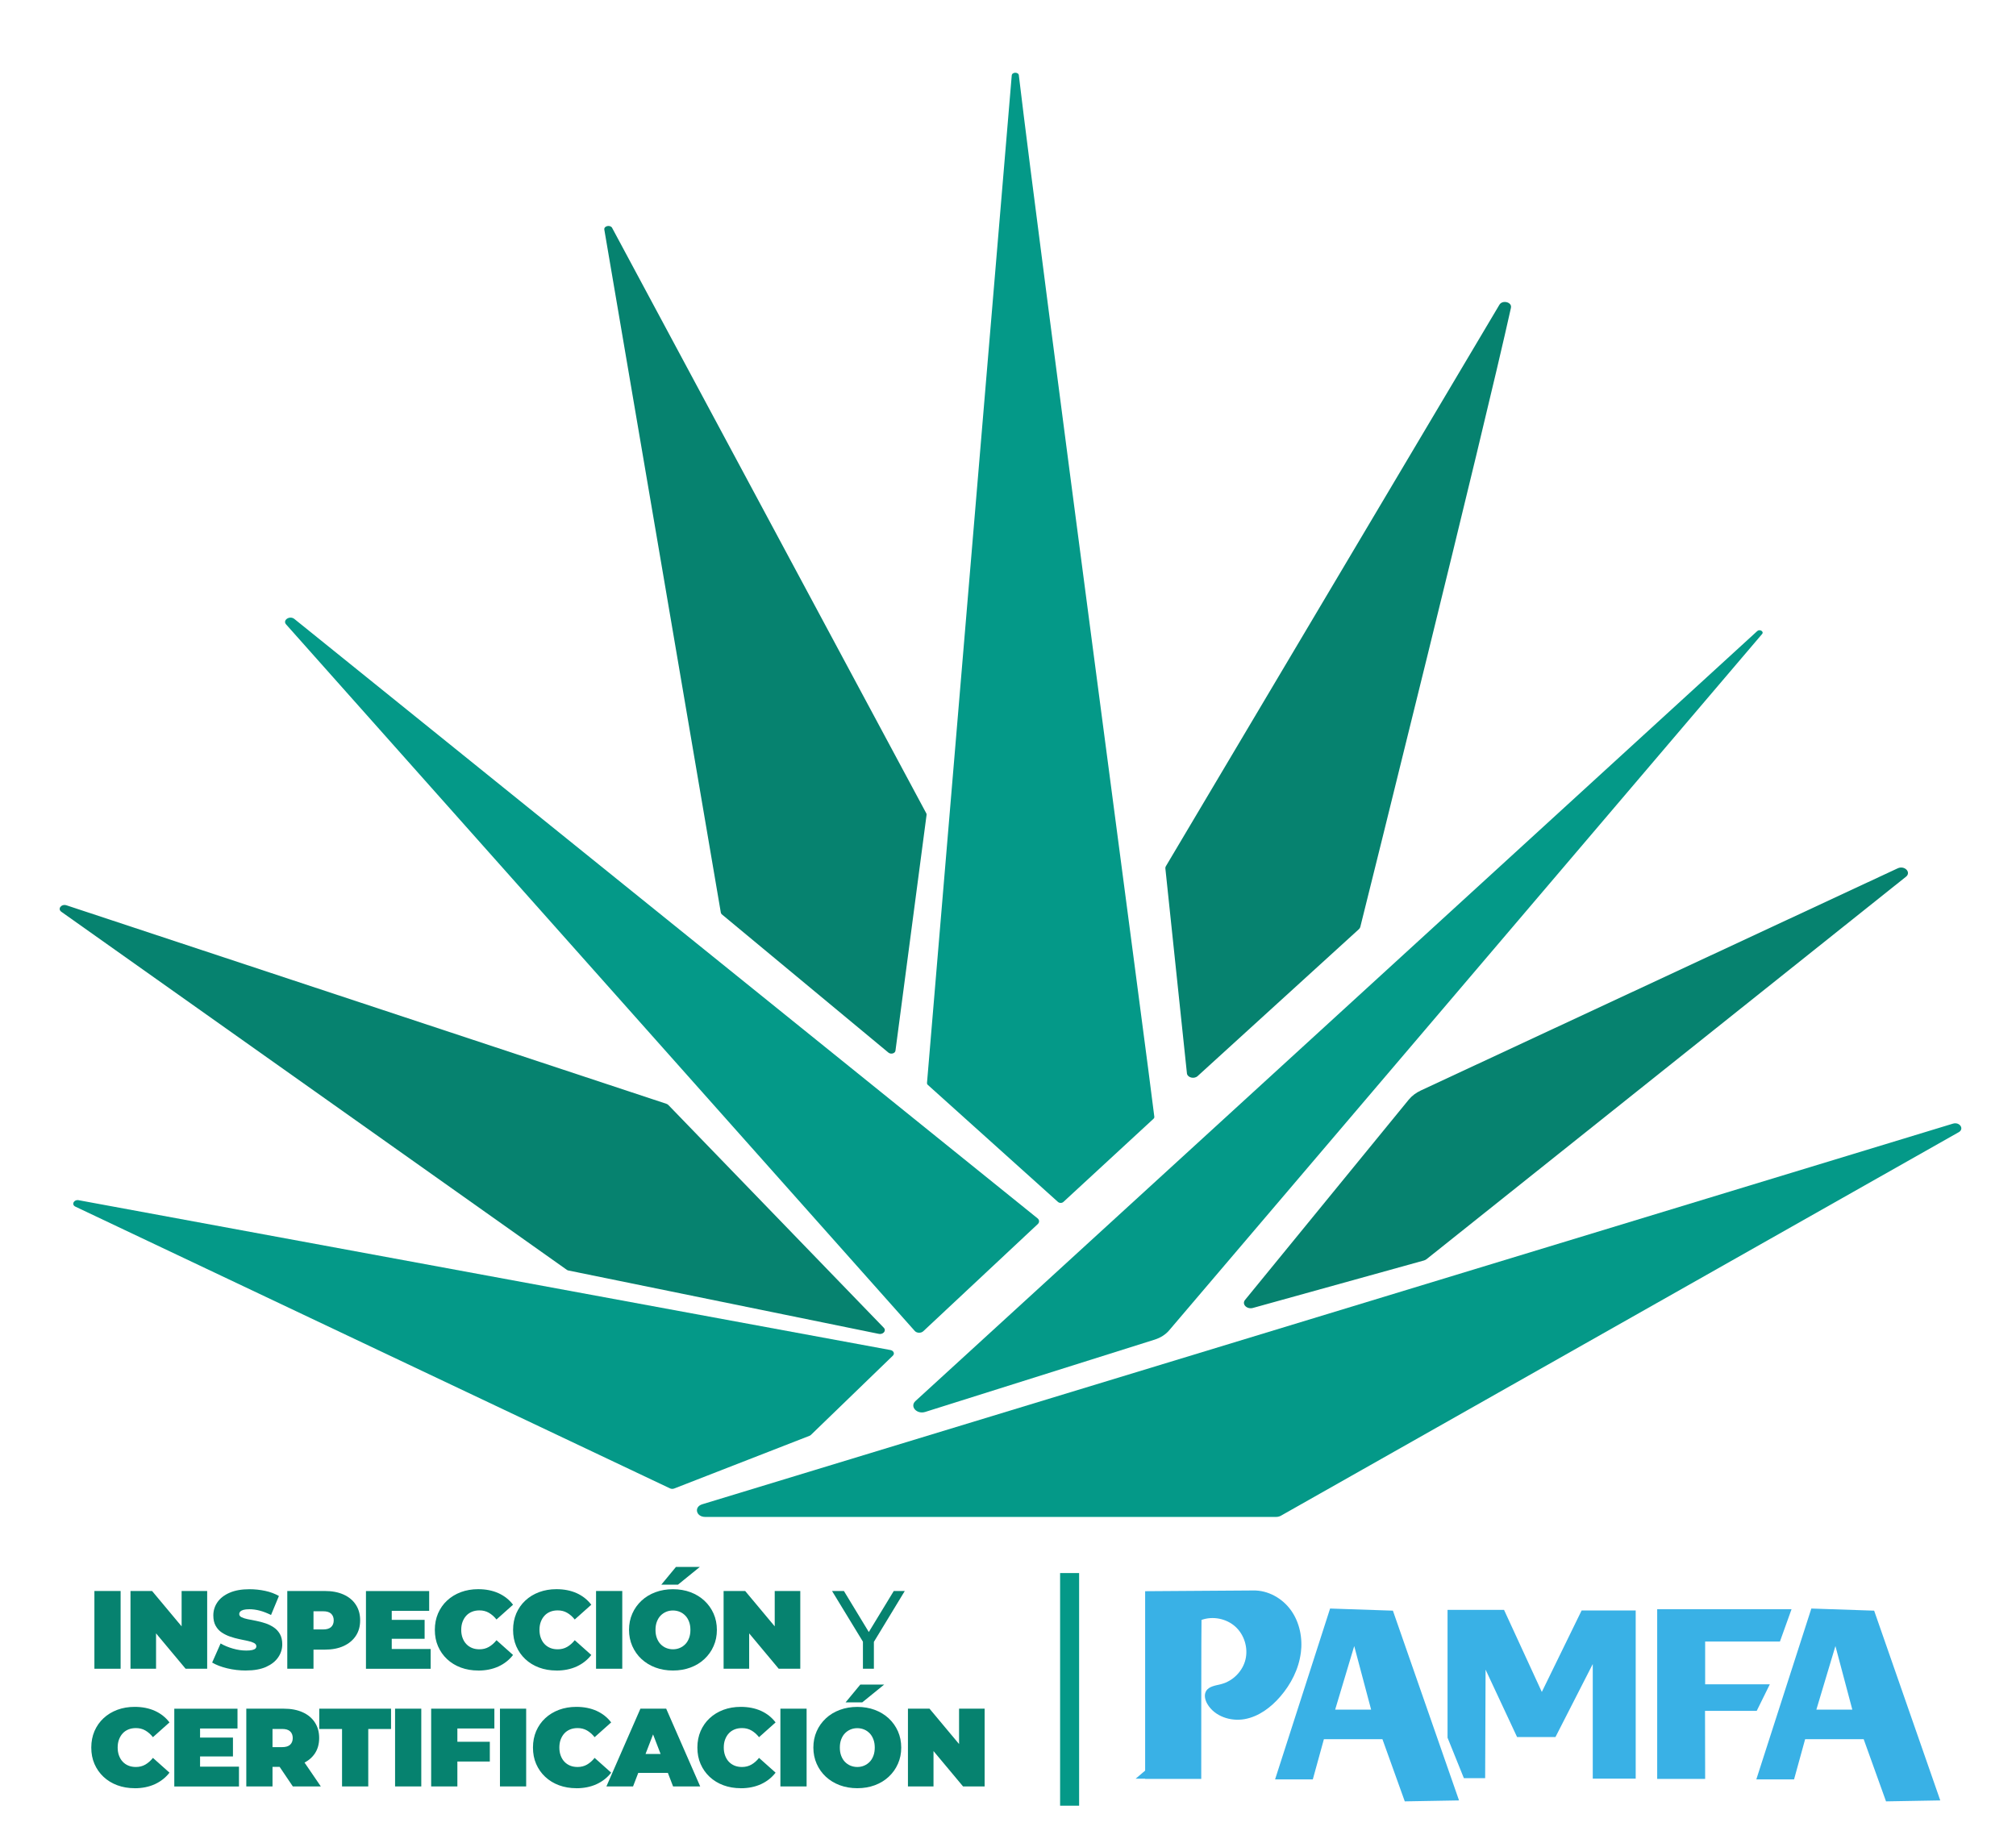 <?xml version="1.0" encoding="UTF-8"?>
<svg id="Capa_1" data-name="Capa 1" xmlns="http://www.w3.org/2000/svg" viewBox="0 0 465.33 424.62">
  <defs>
    <style>
      .cls-1 {
        fill: #39b1e6;
      }

      .cls-2 {
        fill: #06826f;
      }

      .cls-3 {
        fill: #049988;
      }
    </style>
  </defs>
  <g>
    <path class="cls-3" d="M452.09,261.4l-156.43,88.53c-.32.18-.71.28-1.1.28h-131.79c-2.11,0-2.65-2.32-.68-2.92l288.67-87.87c1.57-.48,2.71,1.21,1.34,1.98Z"/>
    <path class="cls-2" d="M439.92,202.42l-110.64,88.28c-.17.13-.37.23-.59.3l-39.48,10.96c-1.41.39-2.64-.86-1.83-1.85l37.78-46.23c.71-.87,1.67-1.6,2.79-2.12l110.07-51.29c1.58-.74,3.2.91,1.91,1.95Z"/>
    <path class="cls-3" d="M406.72,146.38l-136.88,160.78c-.81.95-1.96,1.68-3.3,2.11l-52.98,16.7c-1.95.61-3.63-1.26-2.25-2.52l194.29-177.75c.58-.53,1.62.1,1.12.68Z"/>
    <path class="cls-2" d="M348.76,71.04c-6.54,29.55-33.21,136.7-34.78,142.97-.05.19-.16.36-.32.51l-37.23,33.92c-.79.72-2.29.37-2.46-.58l-4.97-47.26c-.04-.22,0-.44.12-.64l76.97-129.6c.7-1.18,2.94-.61,2.66.67Z"/>
    <path class="cls-3" d="M235.17,17.4c4.74,40.04,30.34,232.18,31.27,240.42.02.18-.05.35-.2.48l-20.79,19.19c-.33.3-.91.3-1.25,0l-30.03-27.01c-.15-.13-.22-.31-.2-.49l19.56-232.59c.08-.8,1.55-.81,1.65-.01Z"/>
    <path class="cls-2" d="M141.3,52.63l72.5,135.13c.06.12.09.25.07.37l-7.18,54.44c-.08.64-1.07.91-1.63.44l-38.43-31.9c-.14-.12-.23-.26-.25-.42l-26.89-157.67c-.15-.87,1.38-1.2,1.81-.4Z"/>
    <path class="cls-3" d="M67.95,142.9l171.53,138.37c.45.36.48.94.06,1.33l-26.43,24.74c-.53.49-1.5.46-1.97-.07L66.04,144.16c-.88-.99.83-2.13,1.91-1.26Z"/>
    <path class="cls-2" d="M15.36,209.01l138.45,45.82c.19.06.35.17.48.3l49.72,51.42c.66.72-.25,1.68-1.3,1.37l-71.55-14.61c-.12-.03-.23-.08-.33-.15L14.2,210.53c-1.01-.66-.05-1.92,1.15-1.52Z"/>
    <path class="cls-3" d="M18.16,277.09l187.37,34.59c.74.14,1.04.84.56,1.3l-18.92,18.3c-.09.09-.21.16-.34.21l-31.21,12.16c-.31.12-.68.11-.97-.03L17.41,278.58c-1-.47-.38-1.7.76-1.49Z"/>
  </g>
  <g>
    <path class="cls-2" d="M21.79,385.26v-17.95h6.05v17.95h-6.05Z"/>
    <path class="cls-2" d="M30.12,385.26v-17.95h4.98l9.13,10.93h-2.31v-10.93h5.9v17.95h-4.98l-9.13-10.93h2.31v10.93h-5.9Z"/>
    <path class="cls-2" d="M56.79,385.67c-1.5,0-2.96-.17-4.36-.51-1.4-.34-2.56-.79-3.46-1.33l1.95-4.41c.85.5,1.81.89,2.86,1.19,1.05.3,2.07.45,3.06.45.58,0,1.04-.04,1.37-.12s.58-.19.73-.33c.15-.14.23-.32.23-.53,0-.32-.18-.58-.54-.77-.36-.19-.83-.35-1.42-.47-.59-.13-1.24-.26-1.94-.41-.7-.14-1.41-.34-2.12-.58-.71-.24-1.36-.56-1.95-.95-.59-.39-1.06-.91-1.42-1.55-.36-.64-.54-1.44-.54-2.4,0-1.11.31-2.12.94-3.04.62-.91,1.56-1.65,2.8-2.19,1.24-.55,2.78-.82,4.63-.82,1.21,0,2.41.13,3.59.38s2.24.65,3.18,1.18l-1.82,4.39c-.89-.44-1.75-.78-2.58-1-.83-.22-1.64-.33-2.42-.33-.58,0-1.04.05-1.39.15-.34.1-.59.24-.73.41-.15.17-.22.36-.22.56,0,.31.18.55.54.73.36.18.83.33,1.42.45.59.12,1.24.25,1.95.38.71.14,1.41.33,2.12.56s1.35.56,1.94.95c.59.39,1.06.91,1.42,1.54.36.63.54,1.42.54,2.36,0,1.09-.31,2.1-.94,3.01-.62.92-1.55,1.65-2.78,2.21-1.23.55-2.78.83-4.64.83Z"/>
    <path class="cls-2" d="M66.31,385.26v-17.95h8.64c1.68,0,3.12.27,4.35.82,1.22.55,2.17,1.33,2.83,2.35.67,1.02,1,2.22,1,3.6s-.33,2.58-1,3.59c-.67,1.01-1.61,1.79-2.83,2.35-1.22.56-2.67.83-4.35.83h-5.28l2.69-2.59v7h-6.05ZM72.36,378.93l-2.69-2.74h4.9c.84,0,1.46-.19,1.86-.56.4-.38.6-.89.6-1.54s-.2-1.16-.6-1.54c-.4-.38-1.02-.56-1.86-.56h-4.9l2.69-2.74v9.69Z"/>
    <path class="cls-2" d="M90.42,380.7h8.98v4.57h-14.93v-17.95h14.59v4.57h-8.64v8.82ZM90.01,373.98h8v4.36h-8v-4.36Z"/>
    <path class="cls-2" d="M110.37,385.67c-1.44,0-2.77-.23-3.99-.68-1.22-.45-2.28-1.1-3.18-1.94-.9-.84-1.59-1.83-2.09-2.97s-.74-2.41-.74-3.8.25-2.65.74-3.8c.5-1.14,1.19-2.14,2.09-2.97.9-.84,1.96-1.48,3.18-1.94,1.22-.45,2.55-.68,3.99-.68,1.76,0,3.32.31,4.68.92,1.36.62,2.48,1.5,3.37,2.67l-3.82,3.41c-.53-.67-1.12-1.18-1.76-1.55-.64-.37-1.36-.55-2.17-.55-.63,0-1.21.1-1.72.31-.51.21-.95.5-1.32.9s-.65.87-.86,1.42c-.21.56-.31,1.18-.31,1.86s.1,1.3.31,1.86c.21.56.49,1.03.86,1.42s.81.69,1.32.9c.51.21,1.09.31,1.72.31.8,0,1.53-.18,2.17-.55.64-.37,1.23-.88,1.76-1.55l3.82,3.41c-.89,1.15-2.01,2.03-3.37,2.66-1.36.62-2.92.94-4.68.94Z"/>
    <path class="cls-2" d="M128.43,385.67c-1.44,0-2.77-.23-3.99-.68-1.22-.45-2.28-1.1-3.18-1.94-.9-.84-1.59-1.83-2.09-2.97s-.74-2.41-.74-3.8.25-2.65.74-3.8c.5-1.14,1.19-2.14,2.09-2.97.9-.84,1.96-1.48,3.18-1.94,1.22-.45,2.55-.68,3.99-.68,1.76,0,3.32.31,4.68.92,1.36.62,2.48,1.5,3.37,2.67l-3.82,3.41c-.53-.67-1.12-1.18-1.76-1.55-.64-.37-1.36-.55-2.17-.55-.63,0-1.21.1-1.72.31-.51.21-.95.5-1.32.9s-.65.87-.86,1.42c-.21.56-.31,1.18-.31,1.86s.1,1.3.31,1.86c.21.56.49,1.03.86,1.42s.81.69,1.32.9c.51.21,1.09.31,1.72.31.8,0,1.53-.18,2.17-.55.64-.37,1.23-.88,1.76-1.55l3.82,3.41c-.89,1.15-2.01,2.03-3.37,2.66-1.36.62-2.92.94-4.68.94Z"/>
    <path class="cls-2" d="M137.58,385.26v-17.95h6.05v17.95h-6.05Z"/>
    <path class="cls-2" d="M155.33,385.67c-1.45,0-2.8-.23-4.04-.69-1.24-.46-2.31-1.12-3.22-1.96s-1.61-1.84-2.12-2.99c-.5-1.14-.76-2.39-.76-3.74s.25-2.62.76-3.76c.5-1.14,1.21-2.13,2.12-2.98.91-.85,1.98-1.5,3.22-1.96,1.24-.46,2.59-.69,4.04-.69s2.82.23,4.05.69c1.23.46,2.3,1.12,3.21,1.96.91.85,1.61,1.84,2.12,2.98.5,1.14.76,2.39.76,3.76s-.25,2.6-.76,3.74c-.5,1.15-1.21,2.14-2.12,2.99s-1.97,1.5-3.21,1.96c-1.23.46-2.58.69-4.05.69ZM155.33,380.77c.56,0,1.09-.1,1.58-.31s.91-.5,1.28-.88.65-.85.86-1.41c.21-.55.31-1.18.31-1.88s-.1-1.33-.31-1.88c-.21-.56-.49-1.03-.86-1.41-.37-.38-.79-.68-1.28-.88s-1.01-.31-1.58-.31-1.09.1-1.58.31-.91.5-1.28.88c-.37.38-.65.86-.86,1.41-.21.56-.31,1.18-.31,1.88s.1,1.33.31,1.88c.21.56.49,1.03.86,1.41s.79.68,1.28.88,1.01.31,1.58.31ZM152.64,365.85l3.39-4.1h5.51l-5.05,4.1h-3.85Z"/>
    <path class="cls-2" d="M167.02,385.26v-17.95h4.98l9.13,10.93h-2.31v-10.93h5.9v17.95h-4.98l-9.13-10.93h2.31v10.93h-5.9Z"/>
    <path class="cls-2" d="M199.18,385.26v-6.87l.59,1.59-7.72-12.67h2.74l6.49,10.7h-1.49l6.51-10.7h2.54l-7.69,12.67.56-1.59v6.87h-2.54Z"/>
    <path class="cls-2" d="M31.07,412.84c-1.44,0-2.77-.23-3.99-.68-1.22-.45-2.28-1.1-3.18-1.94-.9-.84-1.59-1.83-2.09-2.97-.5-1.15-.74-2.41-.74-3.8s.25-2.65.74-3.8c.5-1.14,1.19-2.14,2.09-2.97.9-.84,1.96-1.48,3.18-1.94,1.22-.45,2.55-.68,3.99-.68,1.76,0,3.32.31,4.68.92,1.36.62,2.48,1.5,3.37,2.67l-3.82,3.41c-.53-.67-1.12-1.18-1.76-1.55-.64-.37-1.36-.55-2.17-.55-.63,0-1.21.1-1.72.31-.51.21-.95.5-1.32.9s-.65.87-.86,1.42c-.21.56-.31,1.18-.31,1.86s.1,1.3.31,1.86c.21.56.49,1.03.86,1.42s.81.69,1.32.9c.51.21,1.09.31,1.72.31.8,0,1.53-.18,2.17-.55.64-.37,1.23-.88,1.76-1.55l3.82,3.41c-.89,1.15-2.01,2.03-3.37,2.66-1.36.62-2.92.94-4.68.94Z"/>
    <path class="cls-2" d="M46.18,407.87h8.98v4.57h-14.93v-17.95h14.59v4.57h-8.64v8.82ZM45.77,401.15h8v4.36h-8v-4.36Z"/>
    <path class="cls-2" d="M56.85,412.43v-17.95h8.64c1.68,0,3.12.27,4.35.82,1.22.55,2.17,1.33,2.83,2.35.67,1.02,1,2.22,1,3.6s-.33,2.58-1,3.58c-.67,1-1.61,1.77-2.83,2.3-1.22.53-2.67.79-4.35.79h-5.28l2.69-2.49v7h-6.05ZM62.9,406.1l-2.69-2.74h4.9c.84,0,1.46-.19,1.86-.56.4-.38.6-.89.6-1.54s-.2-1.16-.6-1.54c-.4-.38-1.02-.56-1.86-.56h-4.9l2.69-2.74v9.69ZM67.59,412.43l-4.41-6.54h6.41l4.46,6.54h-6.46Z"/>
    <path class="cls-2" d="M78.95,412.43v-13.26h-5.26v-4.69h16.57v4.69h-5.26v13.26h-6.05Z"/>
    <path class="cls-2" d="M91.19,412.43v-17.95h6.05v17.95h-6.05Z"/>
    <path class="cls-2" d="M105.57,412.43h-6.05v-17.95h14.59v4.57h-8.54v13.39ZM105.16,402.12h7.9v4.56h-7.9v-4.56Z"/>
    <path class="cls-2" d="M115.4,412.43v-17.95h6.05v17.95h-6.05Z"/>
    <path class="cls-2" d="M133.02,412.84c-1.44,0-2.77-.23-3.99-.68-1.22-.45-2.28-1.1-3.18-1.94-.9-.84-1.59-1.83-2.09-2.97s-.74-2.41-.74-3.8.25-2.65.74-3.8c.5-1.14,1.19-2.14,2.09-2.97.9-.84,1.96-1.48,3.18-1.94,1.22-.45,2.55-.68,3.99-.68,1.76,0,3.32.31,4.68.92,1.36.62,2.48,1.5,3.37,2.67l-3.82,3.41c-.53-.67-1.12-1.18-1.76-1.55-.64-.37-1.36-.55-2.17-.55-.63,0-1.21.1-1.72.31-.51.21-.95.5-1.32.9s-.65.87-.86,1.42c-.21.56-.31,1.18-.31,1.86s.1,1.3.31,1.86c.21.56.49,1.03.86,1.42s.81.69,1.32.9c.51.21,1.09.31,1.72.31.8,0,1.53-.18,2.17-.55.64-.37,1.23-.88,1.76-1.55l3.82,3.41c-.89,1.15-2.01,2.03-3.37,2.66-1.36.62-2.92.94-4.68.94Z"/>
    <path class="cls-2" d="M139.97,412.43l7.85-17.95h5.95l7.85,17.95h-6.26l-5.8-15.08h2.36l-5.8,15.08h-6.16ZM144.63,409.3l1.54-4.36h8.26l1.54,4.36h-11.34Z"/>
    <path class="cls-2" d="M170.97,412.84c-1.44,0-2.77-.23-3.99-.68-1.22-.45-2.28-1.1-3.18-1.94-.9-.84-1.59-1.83-2.09-2.97s-.74-2.41-.74-3.8.25-2.65.74-3.8c.5-1.14,1.19-2.14,2.09-2.97.9-.84,1.96-1.48,3.18-1.94,1.22-.45,2.55-.68,3.99-.68,1.76,0,3.32.31,4.68.92,1.36.62,2.48,1.5,3.37,2.67l-3.82,3.41c-.53-.67-1.12-1.18-1.76-1.55-.64-.37-1.36-.55-2.17-.55-.63,0-1.21.1-1.72.31-.51.21-.95.5-1.32.9-.37.39-.65.87-.86,1.42s-.31,1.18-.31,1.86.1,1.3.31,1.86.49,1.03.86,1.42c.37.39.81.69,1.32.9.51.21,1.09.31,1.72.31.8,0,1.53-.18,2.17-.55.64-.37,1.23-.88,1.76-1.55l3.82,3.41c-.89,1.15-2.01,2.03-3.37,2.66-1.36.62-2.92.94-4.68.94Z"/>
    <path class="cls-2" d="M180.13,412.43v-17.95h6.05v17.95h-6.05Z"/>
    <path class="cls-2" d="M197.88,412.84c-1.45,0-2.8-.23-4.04-.69s-2.31-1.12-3.22-1.96-1.61-1.84-2.12-2.99c-.5-1.14-.76-2.39-.76-3.74s.25-2.62.76-3.76c.5-1.14,1.21-2.13,2.12-2.98.91-.85,1.98-1.5,3.22-1.96s2.59-.69,4.04-.69,2.82.23,4.05.69,2.3,1.12,3.21,1.96c.91.85,1.61,1.84,2.12,2.98.5,1.14.76,2.39.76,3.76s-.25,2.6-.76,3.74c-.5,1.15-1.21,2.14-2.12,2.99s-1.97,1.5-3.21,1.96-2.58.69-4.05.69ZM197.88,407.94c.56,0,1.09-.1,1.58-.31s.91-.5,1.28-.88c.37-.38.65-.85.86-1.41.21-.55.31-1.18.31-1.88s-.1-1.33-.31-1.88c-.21-.56-.49-1.03-.86-1.41-.37-.38-.79-.68-1.28-.88s-1.01-.31-1.58-.31-1.09.1-1.58.31-.91.5-1.28.88c-.37.38-.65.86-.86,1.41-.21.56-.31,1.18-.31,1.88s.1,1.33.31,1.88c.21.56.49,1.03.86,1.41.37.38.79.68,1.28.88s1.01.31,1.58.31ZM195.18,393.02l3.39-4.1h5.51l-5.05,4.1h-3.85Z"/>
    <path class="cls-2" d="M209.57,412.43v-17.95h4.98l9.13,10.93h-2.31v-10.93h5.9v17.95h-4.98l-9.13-10.93h2.31v10.93h-5.9Z"/>
  </g>
  <g>
    <path class="cls-1" d="M300.25,381.6c-.48,3.74-2.28,7.25-4.75,10.1-2.15,2.49-4.95,4.6-8.2,5.19-3.24.59-6.94-.63-8.61-3.48-.53-.9-.83-2.07-.31-2.98.67-1.15,2.24-1.29,3.53-1.63,2.69-.71,4.92-2.97,5.57-5.67.65-2.7-.28-5.74-2.35-7.6-2.07-1.86-5.18-2.48-7.8-1.54-.06.01-.06,36.7-.06,36.7h-12.95v-.04h-2.2l2.2-1.87v-41.42l24.92-.17c3.43-.08,6.77,1.8,8.76,4.6,1.99,2.8,2.7,6.4,2.26,9.81Z"/>
    <path class="cls-1" d="M321.5,371.85l-14.49-.49-12.7,39.45h8.71l2.56-9.29h13.51l5.16,14.36,12.52-.22-15.26-43.8ZM308.18,394.7l4.4-14.68,3.9,14.68h-8.3Z"/>
    <path class="cls-1" d="M432.58,371.85l-14.49-.49-12.7,39.45h8.71l2.56-9.29h13.51l5.16,14.36,12.52-.22-15.26-43.8ZM419.25,394.7l4.4-14.68,3.9,14.68h-8.3Z"/>
    <polygon class="cls-1" points="342.8 410.52 337.89 410.52 334.12 401.18 334.12 371.67 347.16 371.67 355.88 390.62 365.07 371.8 377.55 371.8 377.55 410.63 367.64 410.63 367.64 384.17 359.03 401.03 350.17 401.03 342.9 385.47 342.8 410.52"/>
    <polygon class="cls-1" points="393.58 410.69 382.51 410.69 382.51 371.52 413.52 371.52 410.84 378.98 393.58 378.98 393.58 388.85 408.51 388.85 405.48 394.99 393.55 394.99 393.58 410.69"/>
  </g>
  <rect class="cls-3" x="244.69" y="363.17" width="4.39" height="53.71"/>
</svg>